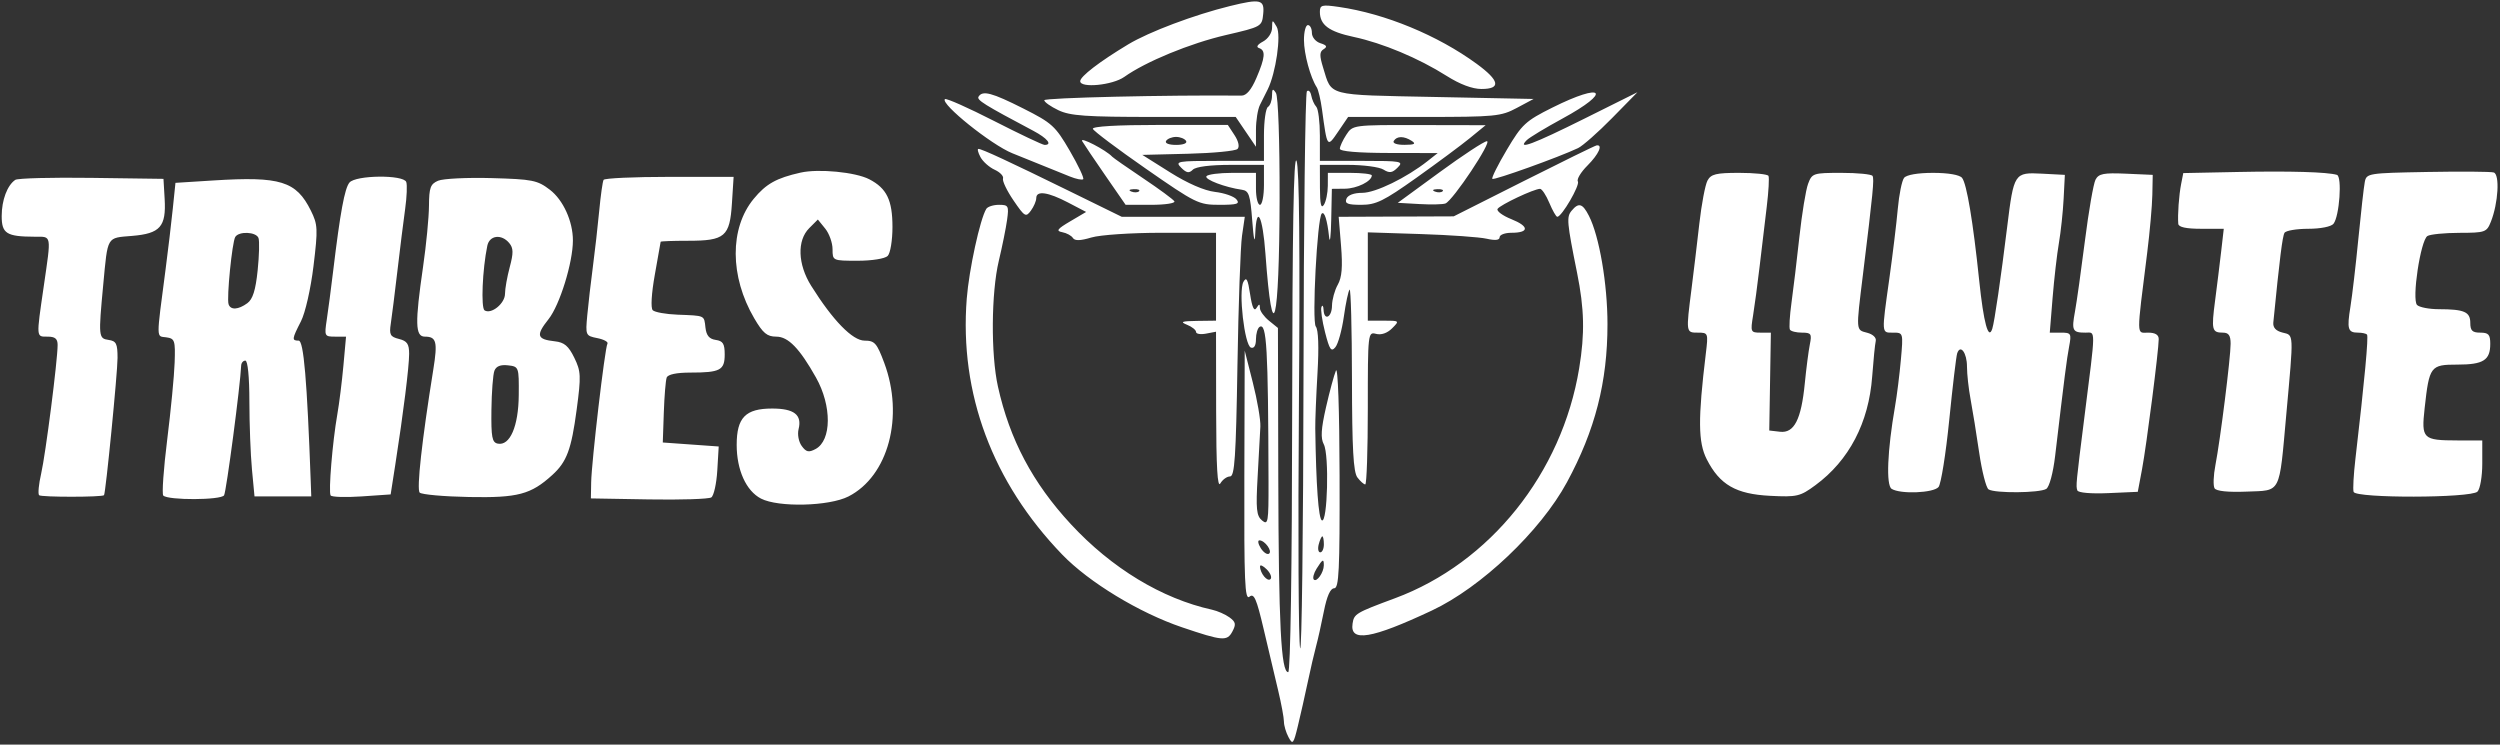 <svg width="601" height="179" viewBox="0 0 601 179" fill="none" xmlns="http://www.w3.org/2000/svg">
<rect x="0" y="0" width="601" height="179" fill="#333333" stroke="none"/>
<path fill-rule="evenodd" clip-rule="evenodd" d="M295.693 1.452C287.07 3.572 276.228 7.654 271.231 10.66C264.33 14.812 259.682 18.376 259.682 19.519C259.682 21.247 267.466 20.489 270.276 18.488C275.439 14.811 286.096 10.424 294.726 8.421C303.268 6.438 303.379 6.376 303.675 3.34C304.013 -0.116 303.021 -0.35 295.693 1.452ZM317.299 2.853C317.299 5.993 319.474 7.606 325.418 8.874C332.374 10.357 341.039 13.989 347.741 18.23C350.968 20.272 353.943 21.391 356.144 21.391C360.911 21.391 360.529 19.389 354.989 15.34C345.613 8.489 332.972 3.27 321.86 1.666C317.772 1.075 317.299 1.198 317.299 2.853ZM305.804 6.713C305.788 7.914 304.836 9.342 303.618 9.994C302.288 10.707 301.919 11.303 302.657 11.549C304.308 12.099 304.161 13.795 302.034 18.758C300.808 21.617 299.632 22.999 298.433 22.987C280.777 22.807 251.04 23.502 251.04 24.094C251.04 24.524 252.567 25.604 254.433 26.495C257.273 27.849 261.031 28.113 277.445 28.113H297.064L299.499 31.696L301.934 35.28V31.204C301.934 28.961 302.366 26.268 302.895 25.218C303.423 24.17 304.26 22.496 304.755 21.5C306.723 17.538 308.04 8.388 306.918 6.455C305.875 4.658 305.833 4.668 305.804 6.713ZM313.472 9.627C313.485 12.992 315.003 18.598 316.552 21.002C316.924 21.581 317.488 23.958 317.804 26.283C319.074 35.616 319.031 35.557 321.709 31.617L324.09 28.113H342.339C359.425 28.113 360.845 27.975 364.631 25.952L368.673 23.791L344.87 23.311C318.664 22.783 320.209 23.188 318.081 16.273C317.174 13.327 317.2 12.443 318.211 11.818C319.153 11.236 318.954 10.873 317.425 10.388C316.266 10.02 315.378 8.933 315.378 7.883C315.378 6.862 314.946 6.026 314.418 6.026C313.89 6.026 313.464 7.647 313.472 9.627ZM305.79 23.015C305.782 24.172 305.343 25.386 304.815 25.712C304.287 26.038 303.855 29.088 303.855 32.491V38.676H293.086C282.933 38.676 282.411 38.77 283.957 40.315C285.237 41.596 285.85 41.701 286.755 40.795C287.475 40.076 290.939 39.636 295.885 39.636H303.855V44.437C303.855 47.078 303.423 49.239 302.895 49.239C302.366 49.239 301.934 47.51 301.934 45.398V41.556H296.229C293.091 41.556 290.297 41.924 290.019 42.374C289.537 43.154 294.514 45.044 298.573 45.622C300.24 45.859 300.566 46.846 301.041 53.088C301.385 57.606 301.653 58.764 301.761 56.201C302.068 48.963 303.547 51.859 304.212 61.002C305.925 84.531 307.547 78.238 307.613 47.798C307.644 33.832 307.277 23.189 306.736 22.351C305.979 21.18 305.802 21.304 305.79 23.015ZM314.178 21.945C313.781 22.344 313.414 53.172 313.362 90.451C313.309 127.73 312.945 157.15 312.552 155.829C312.159 154.509 312.028 128.149 312.259 97.252C312.539 59.906 312.348 40.272 311.689 38.676C310.994 36.989 310.68 54.93 310.637 98.933C310.601 136.782 310.224 161.591 309.686 161.591C307.964 161.591 307.386 150.218 307.301 114.695L307.216 78.842L305.055 77.09C303.866 76.126 302.888 74.76 302.88 74.052C302.868 72.985 302.725 72.986 302.043 74.063C301.489 74.937 300.995 73.853 300.528 70.74C299.987 67.129 299.636 66.476 298.925 67.747C297.682 69.969 299.178 83.055 300.734 83.57C301.482 83.819 301.934 83.056 301.934 81.544C301.934 80.211 302.328 78.878 302.809 78.58C304.518 77.524 304.866 83.595 304.952 115.923C304.976 125.581 304.851 126.326 303.395 125.117C302.051 124.003 301.89 122.402 302.334 114.608C302.621 109.552 302.918 104.118 302.993 102.534C303.068 100.949 302.251 96.196 301.179 91.971L299.227 84.289L299.141 114.414C299.067 139.902 299.257 144.372 300.377 143.444C301.465 142.54 302.069 143.921 303.787 151.248C304.935 156.144 306.5 162.771 307.266 165.973C308.03 169.176 308.656 172.553 308.656 173.479C308.656 174.404 309.152 176.087 309.758 177.218C310.767 179.104 310.955 178.879 312.011 174.514C312.646 171.896 313.713 167.16 314.382 163.991C315.051 160.823 315.952 156.933 316.386 155.349C316.819 153.765 317.664 149.983 318.264 146.947C318.983 143.31 319.824 141.425 320.728 141.425C321.887 141.425 322.09 137.203 322.035 114.297C321.997 98.529 321.63 87.973 321.156 89.09C320.709 90.146 319.633 94.127 318.766 97.934C317.58 103.147 317.45 105.344 318.242 106.823C319.564 109.293 319.145 125.784 317.779 125.1C316.961 124.691 316.381 116.637 316.19 103.014C316.163 101.166 316.405 95.163 316.725 89.674C317.092 83.384 316.943 79.256 316.321 78.507C315.356 77.344 316.662 52.436 317.744 51.353C318.384 50.714 319.072 52.886 319.508 56.921C319.709 58.769 319.941 56.933 320.026 52.84L320.18 45.398L323.3 45.367C326.208 45.339 329.782 43.576 329.782 42.171C329.782 41.833 327.406 41.556 324.501 41.556H319.219L319.205 44.677C319.196 46.393 318.771 48.447 318.259 49.239C317.598 50.261 317.324 49.076 317.313 45.157L317.299 39.636H324.034C327.738 39.636 331.582 40.144 332.576 40.765C334.031 41.674 334.697 41.581 335.992 40.285C337.498 38.779 336.946 38.676 327.45 38.676H317.299V32.626C317.299 29.299 316.909 26.165 316.432 25.664C315.954 25.163 315.415 23.957 315.231 22.985C315.048 22.013 314.574 21.545 314.178 21.945ZM235.243 23.235C234.75 24.032 236.562 25.163 248.42 31.451C251.801 33.245 253.069 34.835 251.12 34.835C250.635 34.835 245.161 32.242 238.957 29.072C232.751 25.903 227.44 23.545 227.153 23.831C226.032 24.952 238.327 34.821 243.358 36.839C249.705 39.384 253.466 40.904 257.165 42.418C258.686 43.04 260.143 43.337 260.402 43.077C260.663 42.816 259.202 39.731 257.158 36.218C253.713 30.301 252.897 29.559 246.019 26.092C238.434 22.267 236.205 21.677 235.243 23.235ZM373.192 25.865C366.749 29.08 365.873 29.89 362.261 35.971C360.101 39.606 358.523 42.77 358.755 43.002C359.147 43.394 374.786 37.78 379.367 35.603C380.494 35.066 384.167 31.825 387.529 28.4L393.641 22.172L380.93 28.503C368.531 34.68 364.561 36.162 367.032 33.691C367.662 33.061 371.513 30.732 375.591 28.516C387.653 21.959 385.589 19.678 373.192 25.865ZM262.723 30.977C262.899 31.497 268.649 35.818 275.501 40.58C287.438 48.878 288.175 49.239 293.143 49.239C297.428 49.239 298.138 49.01 297.235 47.921C296.634 47.197 294.313 46.392 292.076 46.133C289.531 45.839 285.504 44.087 281.311 41.449L274.612 37.235L285.617 36.962C291.671 36.811 297.019 36.293 297.502 35.81C298.031 35.281 297.743 33.963 296.774 32.483L295.168 30.033H278.786C268.471 30.033 262.522 30.383 262.723 30.977ZM323.651 32.4C322.798 33.702 322.1 35.214 322.1 35.761C322.1 36.391 326.409 36.763 333.863 36.776L345.627 36.797L343.226 38.696C338.135 42.721 330.67 46.358 327.499 46.358C325.475 46.358 324.015 46.908 323.673 47.798C323.235 48.941 323.973 49.239 327.241 49.239C330.788 49.239 332.632 48.336 340.479 42.757C345.493 39.192 351.296 34.886 353.373 33.187L357.15 30.098L341.176 30.066C325.241 30.033 325.198 30.039 323.651 32.4ZM260.155 33.931C260.602 34.693 263.134 38.448 265.783 42.277L270.598 49.239H276.72C280.087 49.239 282.606 48.856 282.317 48.388C282.028 47.92 278.653 45.436 274.818 42.866C270.983 40.298 267.629 37.956 267.364 37.664C265.944 36.095 259.451 32.732 260.155 33.931ZM280.328 33.874C279.981 34.436 280.977 34.835 282.729 34.835C284.48 34.835 285.477 34.436 285.13 33.874C284.803 33.346 283.723 32.914 282.729 32.914C281.735 32.914 280.655 33.346 280.328 33.874ZM335.064 33.874C334.713 34.442 335.771 34.829 337.648 34.82C340.052 34.809 340.475 34.579 339.385 33.874C337.518 32.668 335.809 32.668 335.064 33.874ZM346.107 41.386L336.024 48.759L341.191 49.053C344.033 49.216 346.864 49.154 347.481 48.917C349.278 48.227 358.837 33.867 357.448 33.944C356.755 33.983 351.653 37.332 346.107 41.386ZM366.273 43.549L349.468 52.012L335.643 52.066L321.819 52.12L322.387 59.081C322.803 64.173 322.592 66.689 321.602 68.444C320.857 69.765 320.232 72.033 320.213 73.486C320.177 76.338 318.308 77.221 318.183 74.446C318.142 73.521 317.915 73.229 317.679 73.797C317.444 74.363 317.832 77.095 318.541 79.867C319.625 84.102 320.022 84.676 321.029 83.462C321.688 82.668 322.604 79.35 323.065 76.09C323.526 72.83 324.145 69.919 324.442 69.623C324.739 69.327 324.994 78.987 325.012 91.09C325.035 107.867 325.345 113.496 326.318 114.777C327.02 115.702 327.869 116.458 328.207 116.458C328.545 116.458 328.822 108.198 328.822 98.1C328.822 79.997 328.85 79.751 330.814 80.264C332.051 80.588 333.506 80.085 334.655 78.936C336.48 77.111 336.455 77.087 332.663 77.087H328.822V66.472V55.857L341.546 56.267C348.544 56.492 355.673 56.997 357.39 57.388C359.468 57.862 360.511 57.742 360.511 57.029C360.511 56.442 361.782 55.961 363.335 55.961C367.656 55.961 367.656 54.418 363.336 52.69C361.201 51.834 359.708 50.721 360.021 50.214C360.615 49.254 368.783 45.398 370.223 45.398C370.677 45.398 371.68 46.91 372.453 48.759C373.225 50.607 374.089 52.12 374.373 52.12C375.444 52.12 379.873 44.507 379.321 43.613C379.003 43.099 380.042 41.379 381.63 39.791C384.34 37.081 385.419 34.676 383.798 34.961C383.401 35.031 375.515 38.896 366.273 43.549ZM235.701 37.763C236.28 38.846 237.819 40.216 239.121 40.809C240.422 41.402 241.324 42.353 241.124 42.922C240.925 43.492 242.059 45.859 243.647 48.184C246.333 52.121 246.62 52.289 247.825 50.642C248.537 49.668 249.119 48.306 249.119 47.615C249.119 45.758 251.925 46.154 256.791 48.699L261.103 50.953L257.284 53.206C254.14 55.061 253.802 55.523 255.374 55.82C256.423 56.02 257.572 56.643 257.926 57.207C258.379 57.925 259.699 57.893 262.359 57.096C264.469 56.463 271.945 55.961 279.239 55.961H292.332V66.524V77.087L287.77 77.147C284.065 77.197 283.614 77.371 285.37 78.077C286.558 78.555 287.53 79.332 287.53 79.803C287.53 80.276 288.611 80.455 289.931 80.203L292.332 79.744L292.36 98.821C292.382 112.251 292.68 117.401 293.369 116.218C293.907 115.293 294.955 114.537 295.697 114.537C296.814 114.537 297.122 109.937 297.481 87.89C297.72 73.233 298.214 59.189 298.581 56.681L299.247 52.12H284.46H269.674L257.003 45.906C242.604 38.843 236.035 35.795 235.214 35.795C234.902 35.795 235.121 36.68 235.701 37.763ZM192.463 41.495C186.632 42.809 184.165 44.189 181.188 47.801C175.376 54.852 175.426 66.466 181.311 76.508C183.425 80.114 184.403 80.928 186.627 80.928C189.489 80.928 192.229 83.755 196.173 90.776C199.993 97.578 199.94 105.87 196.062 107.945C194.421 108.823 193.815 108.69 192.737 107.217C191.995 106.205 191.665 104.427 191.981 103.162C192.843 99.72 190.907 98.213 185.624 98.213C179.218 98.213 177.099 100.385 177.099 106.95C177.099 112.991 179.373 118.015 182.942 119.861C187.11 122.016 199.322 121.718 203.969 119.347C213.563 114.453 217.394 100.125 212.56 87.206C210.79 82.474 210.27 81.888 207.848 81.888C204.948 81.888 200.207 77.02 195.004 68.704C191.769 63.531 191.577 57.807 194.538 54.846L196.612 52.772L198.379 54.952C199.35 56.152 200.145 58.382 200.145 59.908C200.145 62.674 200.164 62.682 206.195 62.682C209.62 62.682 212.745 62.182 213.397 61.53C214.04 60.887 214.549 57.8 214.549 54.542C214.549 48.108 213.161 45.258 208.968 43.09C205.653 41.376 196.792 40.519 192.463 41.495ZM537.992 41.343L524.859 41.609L524.346 44.224C523.819 46.912 523.476 51.676 523.656 53.8C523.724 54.607 525.536 55 529.176 55H534.594L533.96 60.522C533.61 63.558 532.956 68.852 532.506 72.285C531.586 79.306 531.747 79.968 534.377 79.968C535.776 79.968 536.241 80.635 536.241 82.645C536.241 85.955 533.762 105.732 532.584 111.823C532.106 114.291 532.016 116.796 532.383 117.389C532.806 118.075 535.627 118.365 540.109 118.184C548.481 117.846 547.867 119.042 549.623 99.653C551.428 79.718 551.47 80.643 548.725 79.952C547.1 79.544 546.384 78.751 546.508 77.498C548.031 62.122 548.7 56.778 549.199 55.97C549.529 55.436 552.096 55 554.906 55C557.842 55 560.42 54.489 560.969 53.8C562.408 51.995 563.08 42.419 561.795 42.037C559.489 41.349 550.528 41.089 537.992 41.343ZM583.547 41.341C569.287 41.6 568.904 41.661 568.495 43.742C568.264 44.916 567.569 51.063 566.95 57.401C566.33 63.739 565.474 71.083 565.046 73.72C564.171 79.102 564.423 79.968 566.866 79.968C567.804 79.968 568.774 80.171 569.024 80.421C569.432 80.83 568.45 91.394 566.241 110.328C565.802 114.086 565.607 117.652 565.807 118.25C566.329 119.814 594.018 119.755 595.586 118.186C596.22 117.553 596.739 114.528 596.739 111.464V105.895L590.737 105.88C582.421 105.859 582.068 105.512 582.885 98.117C584 88.006 584.268 87.65 590.761 87.65C597.004 87.65 598.659 86.603 598.659 82.656C598.659 80.428 598.247 79.968 596.258 79.968C594.355 79.968 593.858 79.484 593.858 77.631C593.858 74.966 592.427 74.342 586.282 74.331C583.964 74.326 581.616 73.872 581.066 73.321C579.759 72.014 581.892 57.796 583.552 56.741C584.203 56.328 587.663 55.984 591.241 55.975C597.436 55.962 597.797 55.835 598.801 53.32C600.583 48.86 600.986 41.901 599.488 41.461C598.768 41.249 591.594 41.195 583.547 41.341ZM410.477 43.417C409.93 44.44 409.05 49.085 408.522 53.739C407.995 58.394 407.15 65.443 406.646 69.404C405.296 79.999 405.292 79.968 408.167 79.968C410.648 79.968 410.68 80.051 410.079 85.009C408.171 100.751 408.22 106.335 410.302 110.415C413.428 116.542 417.311 118.78 425.538 119.196C432.015 119.522 432.738 119.353 436.422 116.644C444.513 110.693 449.25 101.632 450.071 90.531C450.364 86.569 450.751 82.719 450.93 81.974C451.121 81.183 450.255 80.356 448.856 79.992C446.136 79.284 446.167 79.716 447.846 66.043C450.282 46.203 450.593 42.997 450.155 42.286C449.906 41.885 446.54 41.556 442.674 41.556C435.885 41.556 435.612 41.647 434.661 44.197C434.119 45.65 433.182 51.375 432.577 56.921C431.972 62.467 431.116 69.597 430.675 72.765C430.235 75.934 430.066 78.852 430.299 79.247C430.533 79.643 431.834 79.968 433.188 79.968C435.409 79.968 435.596 80.25 435.082 82.82C434.768 84.389 434.223 88.602 433.87 92.183C433.014 100.875 431.316 104.186 427.916 103.793L425.33 103.494L425.523 91.731L425.717 79.968H423.24C420.86 79.968 420.789 79.806 421.433 75.886C421.801 73.641 422.508 68.348 423.004 64.123C423.499 59.898 424.272 53.416 424.723 49.719C425.173 46.022 425.36 42.672 425.138 42.277C424.918 41.881 421.752 41.556 418.104 41.556C412.527 41.556 411.315 41.852 410.477 43.417ZM457.742 42.757C457.217 43.417 456.537 46.766 456.229 50.199C455.923 53.632 455.006 61.194 454.193 67.004C452.308 80.469 452.271 79.968 455.125 79.968C457.538 79.968 457.549 80.004 456.974 86.449C456.657 90.015 456.02 95.092 455.56 97.733C453.721 108.287 453.378 116.651 454.749 117.519C456.837 118.842 464.822 118.528 466.027 117.075C466.621 116.359 467.777 109.121 468.594 100.991C469.411 92.861 470.27 85.642 470.505 84.948C471.273 82.666 472.863 84.817 472.863 88.139C472.863 89.93 473.253 93.47 473.73 96.005C474.208 98.539 475.134 104.286 475.79 108.776C476.447 113.265 477.461 117.256 478.044 117.644C479.513 118.62 490.339 118.532 491.921 117.531C492.663 117.059 493.57 113.697 494.052 109.623C496.338 90.304 496.838 86.396 497.417 83.308C498.009 80.152 497.898 79.968 495.405 79.968H492.765L493.441 71.636C493.813 67.055 494.495 61.112 494.958 58.432C495.421 55.752 495.933 50.967 496.095 47.798L496.39 42.037L490.869 41.749C484.243 41.403 484.119 41.594 482.528 54.52C481.001 66.922 479.48 77.339 478.952 79.007C478.028 81.924 476.862 77.647 475.801 67.457C474.323 53.255 472.803 44.155 471.675 42.757C471.088 42.028 468.35 41.556 464.701 41.556C461.044 41.556 458.322 42.026 457.742 42.757ZM503.763 43.195C503.266 44.142 502.12 50.751 501.216 57.881C500.312 65.011 499.236 72.666 498.825 74.891C497.979 79.473 498.223 79.968 501.333 79.968C503.839 79.968 503.856 78.359 501.108 100.133C499.07 116.271 499.015 116.848 499.396 117.898C499.601 118.46 502.689 118.729 506.835 118.547L513.923 118.234L514.949 112.785C516.023 107.079 518.956 84.19 518.956 81.516C518.956 80.482 518.113 79.968 516.421 79.968C513.564 79.968 513.584 81.531 516.186 60.762C516.814 55.745 517.371 49.479 517.422 46.838L517.516 42.037L511.091 41.754C505.708 41.517 504.519 41.751 503.763 43.195ZM3.673 43.24C1.742 44.552 0.408 48.106 0.408 51.945C0.408 56.157 1.566 56.883 8.33 56.907C12.488 56.923 12.351 56.168 10.503 68.924C8.699 81.371 8.665 80.928 11.451 80.928C13.245 80.928 13.852 81.435 13.852 82.932C13.852 86.621 10.962 109.201 9.892 113.869C9.31 116.406 9.09 118.739 9.403 119.051C9.897 119.544 24.579 119.537 25.007 119.043C25.405 118.581 28.259 89.609 28.258 86.036C28.256 82.604 27.942 81.977 26.096 81.715C23.684 81.372 23.642 80.936 24.818 68.444C25.932 56.623 25.579 57.221 31.75 56.71C38.522 56.148 39.974 54.496 39.581 47.798L39.299 42.997L22.014 42.76C12.508 42.629 4.254 42.845 3.673 43.24ZM51.303 43.381L42.18 43.957L41.535 50.199C41.181 53.632 40.41 60.114 39.824 64.603C37.537 82.102 37.525 80.748 39.971 81.095C42.022 81.386 42.166 81.821 41.984 87.169C41.877 90.338 41.071 98.679 40.195 105.706C39.319 112.732 38.895 118.774 39.254 119.133C40.42 120.3 53.142 120.248 53.868 119.074C54.41 118.194 57.778 92.633 57.975 87.89C58.003 87.23 58.457 86.689 58.985 86.689C59.562 86.689 59.948 90.615 59.952 96.532C59.956 101.945 60.234 109.291 60.571 112.857L61.183 119.339H68.007H74.829L74.699 115.738C73.816 91.4 73.003 81.888 71.804 81.888C70.117 81.888 70.16 81.535 72.351 77.24C73.393 75.198 74.703 69.424 75.366 63.95C76.449 55.008 76.4 53.994 74.724 50.617C71.208 43.537 67.415 42.365 51.303 43.381ZM84.006 43.892C82.853 45.281 81.791 51.039 80.1 65.083C79.592 69.308 78.897 74.602 78.556 76.847C77.956 80.804 78.018 80.928 80.562 80.928H83.187L82.557 87.89C82.209 91.718 81.547 97.012 81.085 99.653C79.926 106.266 78.939 118.219 79.48 119.097C79.724 119.494 83.072 119.603 86.918 119.339L93.913 118.859L95.036 111.657C96.969 99.259 98.356 88.148 98.356 85.064C98.356 82.687 97.87 81.975 95.917 81.484C93.796 80.952 93.539 80.469 93.95 77.779C94.209 76.077 94.926 70.365 95.543 65.083C96.16 59.802 96.995 53.116 97.399 50.226C97.802 47.335 97.92 44.419 97.661 43.744C96.976 41.959 85.508 42.084 84.006 43.892ZM105.318 43.447C103.473 44.239 103.153 45.118 103.127 49.448C103.11 52.238 102.471 58.841 101.706 64.123C99.731 77.747 99.814 80.928 102.141 80.928C104.92 80.928 105.238 82.165 104.17 88.809C101.419 105.919 100.123 117.649 100.897 118.423C101.365 118.89 106.711 119.368 112.776 119.483C124.488 119.706 127.621 118.876 132.777 114.185C136.253 111.023 137.354 108.069 138.633 98.461C139.712 90.357 139.661 89.275 138.051 85.978C136.682 83.176 135.643 82.298 133.406 82.054C129.042 81.579 128.769 80.629 131.874 76.723C134.565 73.336 137.727 63.116 137.727 57.803C137.727 53.198 135.388 48.057 132.179 45.609C129.181 43.322 128.012 43.089 118.194 42.816C112.3 42.653 106.507 42.937 105.318 43.447ZM145.104 43.237C144.874 43.633 144.4 46.982 144.052 50.679C143.702 54.376 143.017 60.426 142.528 64.123C142.039 67.82 141.433 73.065 141.182 75.778C140.732 80.626 140.773 80.72 143.611 81.288C145.198 81.606 146.285 82.208 146.027 82.626C145.415 83.616 142.206 110.989 142.117 115.978L142.049 119.819L155.973 120.058C163.631 120.19 170.391 119.974 170.996 119.578C171.6 119.182 172.248 116.266 172.437 113.097L172.777 107.335L166.056 106.855L159.334 106.375L159.58 99.173C159.716 95.212 160.027 91.431 160.271 90.771C160.551 90.011 162.637 89.57 165.947 89.57C173.142 89.57 174.218 89.004 174.218 85.213C174.218 82.634 173.803 81.963 172.057 81.715C170.51 81.495 169.81 80.658 169.593 78.767C169.246 75.749 169.592 75.909 162.884 75.648C160.084 75.539 157.401 75.058 156.922 74.579C156.403 74.06 156.603 70.62 157.42 66.035C158.172 61.815 158.802 58.254 158.82 58.121C158.838 57.989 161.796 57.881 165.392 57.881C174.283 57.881 175.447 56.889 175.957 48.875L176.362 42.517H160.943C152.462 42.517 145.335 42.841 145.104 43.237ZM271.986 46.053C272.679 46.331 273.507 46.296 273.826 45.978C274.145 45.659 273.578 45.432 272.566 45.474C271.448 45.52 271.22 45.747 271.986 46.053ZM344.967 46.053C345.659 46.331 346.488 46.296 346.807 45.978C347.126 45.659 346.559 45.432 345.547 45.474C344.428 45.52 344.201 45.747 344.967 46.053ZM237.107 50.212C235.604 52.644 232.95 64.834 232.405 71.805C230.622 94.593 238.58 115.929 255.348 133.312C261.775 139.976 273.863 147.312 284.169 150.805C293.891 154.099 294.993 154.193 296.256 151.832C297.191 150.087 297.077 149.521 295.574 148.422C294.582 147.697 292.692 146.865 291.371 146.574C279.308 143.912 267.231 136.593 257.421 125.997C248.258 116.1 242.732 105.671 239.904 92.931C238.181 85.176 238.286 70.336 240.118 62.682C240.939 59.25 241.834 54.821 242.105 52.84C242.564 49.492 242.427 49.239 240.154 49.239C238.81 49.239 237.438 49.677 237.107 50.212ZM377.807 50.666C376.566 52.161 376.675 53.396 379.125 65.563C380.881 74.284 381.013 80.172 379.636 88.531C375.48 113.778 358.209 135.338 335.347 143.821C325.886 147.332 325.506 147.559 325.154 149.93C324.481 154.455 329.667 153.599 344.186 146.788C356.078 141.21 370.33 127.686 376.689 115.946C383.475 103.415 386.438 91.864 386.438 77.936C386.438 68.238 384.476 56.777 381.975 51.88C380.448 48.887 379.51 48.614 377.807 50.666ZM56.559 56.961C55.799 58.191 54.457 71.666 54.949 73.14C55.43 74.584 57.281 74.481 59.459 72.888C60.767 71.932 61.446 69.776 61.939 65.014C62.312 61.407 62.403 57.895 62.139 57.208C61.568 55.721 57.44 55.537 56.559 56.961ZM117.149 59.081C115.971 64.744 115.581 74.055 116.497 74.621C118.117 75.622 121.403 72.947 121.403 70.628C121.403 69.442 121.916 66.554 122.543 64.211C123.455 60.799 123.431 59.648 122.424 58.435C120.564 56.194 117.676 56.547 117.149 59.081ZM118.852 89.134C118.512 90.022 118.191 94.252 118.138 98.534C118.056 105.117 118.292 106.371 119.662 106.647C122.592 107.236 124.647 102.487 124.708 94.98C124.763 88.202 124.736 88.127 122.117 87.825C120.328 87.62 119.271 88.043 118.852 89.134ZM317.02 130.862C316.745 131.918 316.91 132.783 317.389 132.783C317.867 132.783 318.259 131.918 318.259 130.862C318.259 129.806 318.093 128.941 317.891 128.941C317.689 128.941 317.297 129.806 317.02 130.862ZM303.079 131.76C303.717 132.783 304.606 133.392 305.054 133.115C305.969 132.549 304.087 129.902 302.769 129.902C302.301 129.902 302.44 130.738 303.079 131.76ZM316.503 136.717C315.811 137.825 315.515 139 315.844 139.33C316.547 140.034 318.223 137.641 318.245 135.903C318.265 134.245 317.957 134.388 316.503 136.717ZM302.909 136.178C302.936 137.831 304.691 139.949 305.426 139.214C305.82 138.821 305.411 137.768 304.517 136.875C303.625 135.982 302.901 135.668 302.909 136.178Z" fill="white"/>
</svg>
